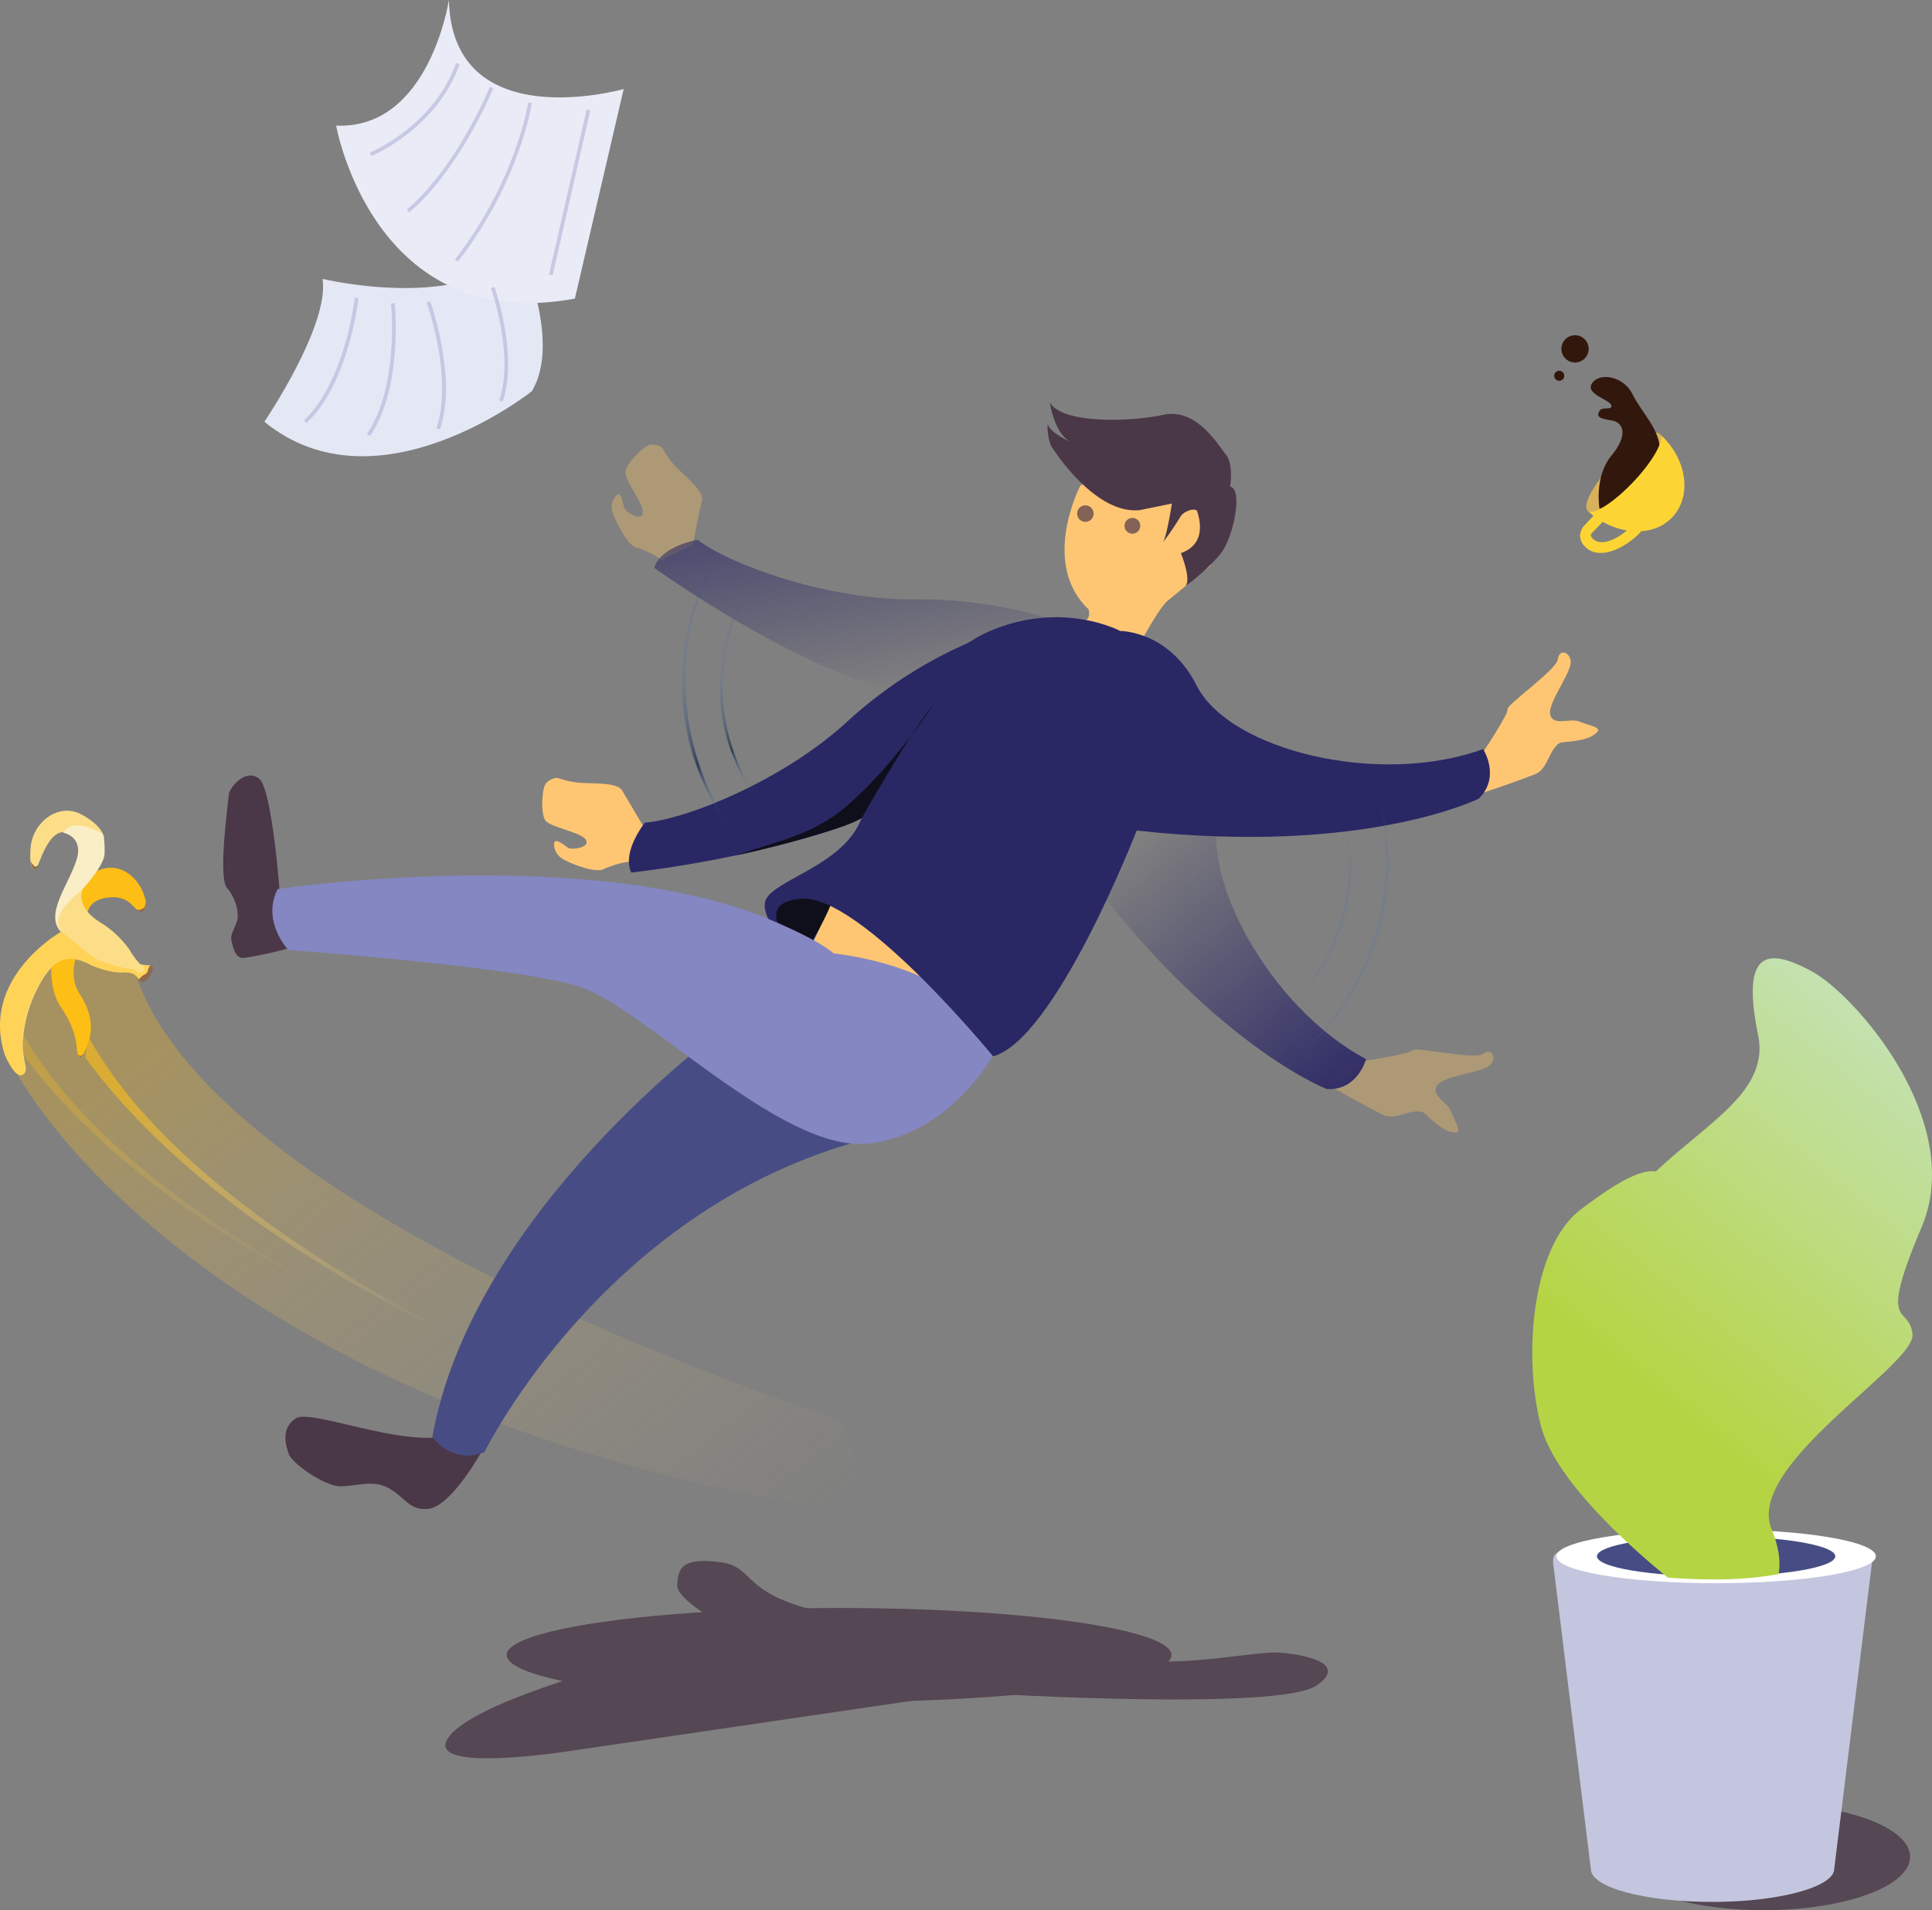 <svg xmlns="http://www.w3.org/2000/svg" xmlns:xlink="http://www.w3.org/1999/xlink" viewBox="0 0 517.976 512.226">
  <rect x="0" y="0" width="517.976" height="512.226" fill="#808080" stroke="none"/>
  <defs>
    <style>
      .cls-1 {
        fill: #554753;
      }

      .cls-2 {
        fill: #fec673;
      }

      .cls-3, .cls-7 {
        fill: #4a3747;
      }

      .cls-4 {
        fill: #2a2765;
      }

      .cls-5 {
        fill: #fec764;
        opacity: 0.36;
      }

      .cls-6 {
        fill: url(#linear-gradient);
      }

      .cls-7 {
        opacity: 0.69;
      }

      .cls-8 {
        fill: url(#linear-gradient-2);
      }

      .cls-9 {
        fill: url(#linear-gradient-3);
      }

      .cls-10 {
        fill: url(#linear-gradient-4);
      }

      .cls-11 {
        fill: #fdbe16;
      }

      .cls-12 {
        fill: #fcde88;
      }

      .cls-13 {
        fill: #90684c;
      }

      .cls-14 {
        fill: #faeec6;
      }

      .cls-15 {
        fill: #ffd358;
      }

      .cls-16 {
        fill: #474d84;
      }

      .cls-17 {
        fill: #8487c2;
      }

      .cls-18 {
        fill: #0e0f1a;
      }

      .cls-19 {
        fill: url(#linear-gradient-5);
      }

      .cls-20 {
        fill: #fcd534;
      }

      .cls-21 {
        fill: #d8b15a;
      }

      .cls-22 {
        fill: #32170d;
      }

      .cls-23, .cls-24, .cls-25, .cls-26 {
        opacity: 0.63;
      }

      .cls-23 {
        fill: url(#linear-gradient-6);
      }

      .cls-24 {
        fill: url(#linear-gradient-7);
      }

      .cls-25 {
        fill: url(#linear-gradient-8);
      }

      .cls-26 {
        fill: url(#linear-gradient-9);
      }

      .cls-27 {
        fill: #e4e8f5;
      }

      .cls-28 {
        fill: #e9ebf6;
      }

      .cls-29 {
        fill: none;
        stroke: #9d9dcd;
        stroke-miterlimit: 10;
        opacity: 0.43;
      }

      .cls-30 {
        fill: #c4c6e0;
      }

      .cls-31 {
        fill: #fff;
      }

      .cls-32 {
        fill: url(#linear-gradient-10);
      }
    </style>
    <linearGradient id="linear-gradient" x1="-0.037" y1="-0.748" x2="0.755" y2="0.897" gradientUnits="objectBoundingBox">
      <stop offset="0" stop-color="#2a2765"/>
      <stop offset="1" stop-color="#2a2765" stop-opacity="0"/>
    </linearGradient>
    <linearGradient id="linear-gradient-2" x1="0.1" y1="0.251" x2="0.961" y2="0.997" gradientUnits="objectBoundingBox">
      <stop offset="0.008" stop-color="#fdbe16" stop-opacity="0.302"/>
      <stop offset="0.299" stop-color="#fdca49" stop-opacity="0.212"/>
      <stop offset="0.601" stop-color="#fcd56e" stop-opacity="0.122"/>
      <stop offset="0.846" stop-color="#fcdc82" stop-opacity="0.047"/>
      <stop offset="1" stop-color="#fcde88" stop-opacity="0"/>
    </linearGradient>
    <linearGradient id="linear-gradient-3" x1="0.079" y1="0.202" x2="1.012" y2="0.885" gradientUnits="objectBoundingBox">
      <stop offset="0.008" stop-color="#fdbe16" stop-opacity="0.6"/>
      <stop offset="0.299" stop-color="#fdca49" stop-opacity="0.424"/>
      <stop offset="0.601" stop-color="#fcd56e" stop-opacity="0.243"/>
      <stop offset="0.846" stop-color="#fcdc82" stop-opacity="0.094"/>
      <stop offset="1" stop-color="#fcde88" stop-opacity="0"/>
    </linearGradient>
    <linearGradient id="linear-gradient-4" x1="0.073" y1="0.21" x2="1.024" y2="0.865" gradientUnits="objectBoundingBox">
      <stop offset="0.008" stop-color="#fdbe16" stop-opacity="0.302"/>
      <stop offset="0.164" stop-color="#fdc122" stop-opacity="0.251"/>
      <stop offset="0.418" stop-color="#fdc83f" stop-opacity="0.176"/>
      <stop offset="0.736" stop-color="#fdd368" stop-opacity="0.078"/>
      <stop offset="1" stop-color="#fcde88" stop-opacity="0"/>
    </linearGradient>
    <linearGradient id="linear-gradient-5" x1="0.246" y1="0.097" x2="1.021" y2="1.007" gradientUnits="objectBoundingBox">
      <stop offset="0" stop-color="#2a2765" stop-opacity="0"/>
      <stop offset="1" stop-color="#2a2765"/>
    </linearGradient>
    <linearGradient id="linear-gradient-6" x1="0.193" y1="0.175" x2="0.936" y2="0.773" gradientUnits="objectBoundingBox">
      <stop offset="0" stop-color="#426db5" stop-opacity="0.2"/>
      <stop offset="0.037" stop-color="#3d65a9" stop-opacity="0.255"/>
      <stop offset="0.167" stop-color="#2e4e85" stop-opacity="0.455"/>
      <stop offset="0.286" stop-color="#203a68" stop-opacity="0.635"/>
      <stop offset="0.389" stop-color="#132a53" stop-opacity="0.792"/>
      <stop offset="0.472" stop-color="#081e45" stop-opacity="0.922"/>
      <stop offset="0.524" stop-color="#041940"/>
      <stop offset="0.558" stop-color="#0e244d" stop-opacity="0.945"/>
      <stop offset="0.676" stop-color="#254071" stop-opacity="0.745"/>
      <stop offset="0.784" stop-color="#33548e" stop-opacity="0.565"/>
      <stop offset="0.877" stop-color="#3b61a2" stop-opacity="0.408"/>
      <stop offset="0.952" stop-color="#3f69ae" stop-opacity="0.278"/>
      <stop offset="1" stop-color="#426db5" stop-opacity="0.2"/>
    </linearGradient>
    <linearGradient id="linear-gradient-7" x1="0.188" y1="0.176" x2="0.932" y2="0.773" xlink:href="#linear-gradient-6"/>
    <linearGradient id="linear-gradient-8" x1="-83.562" y1="3.545" x2="-83.158" y2="4.169" xlink:href="#linear-gradient-6"/>
    <linearGradient id="linear-gradient-9" x1="-109.965" y1="4.704" x2="-109.56" y2="5.328" xlink:href="#linear-gradient-6"/>
    <linearGradient id="linear-gradient-10" x1="0.352" y1="0.757" x2="0.787" y2="-0.003" gradientUnits="objectBoundingBox">
      <stop offset="0.014" stop-color="#b5d443"/>
      <stop offset="1" stop-color="#c6e3bf"/>
    </linearGradient>
  </defs>
  <g id="Group_81" data-name="Group 81" transform="translate(-691 -129)">
    <ellipse id="Ellipse_18" data-name="Ellipse 18" class="cls-1" cx="39.26" cy="14.318" rx="39.26" ry="14.318" transform="translate(1124.589 612.59)"/>
    <path id="Path_1529" data-name="Path 1529" class="cls-2" d="M212.023-359.741s-4.812-8.085-6.16-10.395c-1.251-2.31-7.8-1.829-11.261-2.117a24.173,24.173,0,0,1-6.16-1.347,4.608,4.608,0,0,0-3.08,1.54c-1.059,1.444-1.444,8.085-.1,9.913s9.336,3.08,10.78,5.1c1.444,2.117-3.657,2.887-4.716,2.214-.962-.674-3.369-2.6-3.657-1.444-.385,1.155.385,3.369,2.214,4.427,1.829,1.155,8.566,3.85,10.876,2.791,2.214-1.059,6.833-2.406,7.315-1.829Z" transform="translate(651.97 711.166)"/>
    <path id="Path_1530" data-name="Path 1530" class="cls-3" d="M165.93-187.034s-8.47,15.592-14.822,16.169c-5.1.481-6.16-3.176-10.587-5.582-4.331-2.406-8.855-.385-13.09-.481s-12.9-6.256-13.667-8.662c-.674-2.021-2.406-6.93,2.021-9.625s34.36,10.3,44.273,3.08Z" transform="translate(654.656 704.484)"/>
    <path id="Path_1531" data-name="Path 1531" class="cls-2" d="M334.135-455.334s-10.876,20.789,2.214,33.2c0,0,.77,2.695-1.251,2.984,0,0,3.85,4.235,8.181,5.486,2.887.866,6.641-1.54,7.411-.385,0,0,5.2-9.625,7.315-10.78l11.068-9.143,1.444-20.693-12.608-9.24-15.014,3.272Z" transform="translate(646.509 714.555)"/>
    <path id="Path_1532" data-name="Path 1532" class="cls-3" d="M326.739-465.592S338-447.882,350.03-449.326l8.47-1.732s-1.347,8.855-2.406,10.395a74.618,74.618,0,0,0,4.62-6.737c.77-1.636,4.331-2.791,4.62-1.444.385,1.347,2.791,8.566-4.427,11.068,0,0,3.176,7.7.962,9.047a56.269,56.269,0,0,0,9.528-8.662c3.657-4.427,6.256-17.709,2.695-18.19,0,0,1.059-5.871-1.155-8.662s-7.988-12.608-16.843-10.587c-8.951,1.925-27.141,2.406-30.318-3.369,0,0,1.155,8.181,5.39,10.491,0,0-5.1-2.117-5.967-4.62C325.1-472.233,325.1-467.421,326.739-465.592Z" transform="translate(646.687 715.092)"/>
    <path id="Path_1533" data-name="Path 1533" class="cls-4" d="M301.572-412.1a117.493,117.493,0,0,0-34.649,22.137c-17.132,15.688-43.022,26.083-54.09,26.949,0,0-6.256,7.8-3.657,13.378,0,0,48.893-5.2,72.666-20.115l16.747-27.238Z" transform="translate(651.064 712.611)"/>
    <path id="Path_1534" data-name="Path 1534" class="cls-5" d="M225.55-439.55s1.732-9.24,2.406-11.838c.577-2.6-4.524-6.545-6.93-9.047a22.087,22.087,0,0,1-3.657-5.1,4.306,4.306,0,0,0-3.272-.866c-1.732.289-6.449,5-6.641,7.315s4.909,8.47,4.62,10.972-4.716-.289-5-1.444-.77-4.139-1.829-3.465a4.409,4.409,0,0,0-1.251,4.812c.674,2.021,3.85,8.662,6.256,9.336s6.737,2.791,6.641,3.465Z" transform="translate(651.244 714.652)"/>
    <path id="Path_1535" data-name="Path 1535" class="cls-6" d="M325.995-417.282a118.772,118.772,0,0,0-40.52-6.641c-23.292.192-49.471-9.24-58.229-15.977,0,0-9.817,1.636-11.646,7.507,0,0,39.846,28.778,67.565,33.494l30.7-9.047Z" transform="translate(650.799 713.655)"/>
    <path id="Path_1536" data-name="Path 1536" class="cls-2" d="M445.906-381.07s7.411-11.068,7.026-12.223,13.186-10.587,13.474-13.378,3.176-2.214,3.465.577c.289,2.887-6.352,11.261-5.486,14.341s5.39.77,7.7,1.732,5.967,1.54,5,2.695-2.695,2.117-6.545,2.6-3.561,0-5.1,1.925-2.214,5.775-5.1,6.93-13.571,5-15.3,5.294-1.54-6.93-1.54-6.93Z" transform="translate(642.245 712.476)"/>
    <path id="Path_1537" data-name="Path 1537" class="cls-3" d="M110.8-341.478s-2.021-28.778-5.582-31.858c-3.657-3.08-8.085,2.5-8.181,4.235s-2.984,22.04-.481,25.024c2.5,2.887,3.272,6.833,2.695,8.855-.674,2.021-1.829,3.754-1.54,5s.866,5.2,3.369,4.909,12.416-2.31,14.052-3.465Z" transform="translate(655.306 711.19)"/>
    <circle id="Ellipse_11" data-name="Ellipse 11" class="cls-7" cx="2.214" cy="2.214" r="2.214" transform="translate(979.778 264.515)"/>
    <circle id="Ellipse_12" data-name="Ellipse 12" class="cls-7" cx="2.117" cy="2.117" r="2.117" transform="translate(992.482 267.883)"/>
    <path id="Path_1538" data-name="Path 1538" class="cls-8" d="M37.5-293.734s46.006,92.2,229.547,119.827l-7.7-25.7S92.457-252.348,69.935-319.047L54.632-330.5,40.484-317.7Z" transform="translate(657.485 709.548)"/>
    <path id="Path_1539" data-name="Path 1539" class="cls-9" d="M157.677-220.464a331.329,331.329,0,0,1-55.245-31.858c-26.083-18.961-39.75-35.8-45.332-43.6l.77-5.678C72.981-274.17,106.378-246.932,157.677-220.464Z" transform="translate(656.749 708.463)"/>
    <path id="Path_1540" data-name="Path 1540" class="cls-10" d="M121.8-233.034A277.969,277.969,0,0,1,75.31-261.523C53.269-278.462,41.816-293.477,37.1-300.6l.674-5.1C50.478-281.061,78.582-256.711,121.8-233.034Z" transform="translate(657.5 708.617)"/>
    <g id="Group_73" data-name="Group 73" transform="translate(691 346.398)">
      <path id="Path_1541" data-name="Path 1541" class="cls-11" d="M57.539-335.7s-.385-3.946,5.2-4.812c5.582-.77,6.833,2.406,8.181,3.272s3.369.192,1.732-4.235c-1.54-4.427-6.448-8.951-12.416-6.256,0,0-6.833,3.561-6.833,7.8Z" transform="translate(-34.112 363.827)"/>
      <path id="Path_1542" data-name="Path 1542" class="cls-12" d="M61.626-356.99s-.1-3.272-6.16-6.449c-6.064-3.272-12.993,2.117-13.571,8.758-.577,6.737,1.251,6.16,1.636,5.678s3.272-10.876,7.8-9.528l7.7,2.021Z" transform="translate(-33.676 364.423)"/>
      <path id="Path_1543" data-name="Path 1543" class="cls-13" d="M44.017-349.434s-.674.866-1.155.385A5.237,5.237,0,0,1,41.9-350.3s.192,2.021,1.155,2.117C43.729-348.183,44.017-349.434,44.017-349.434Z" transform="translate(-33.68 363.893)"/>
      <path id="Path_1544" data-name="Path 1544" class="cls-14" d="M51.3-338.26s10.587-10.01,10.683-14.533c.1-4.62-.577-5.294-.577-5.294s-7.988-4.812-10.491-.289c0,0,5.486.962,3.561,7.218-2.117,6.833-8.758,14.726-4.139,19.442l3.176-2.5-1.347-3.465Z" transform="translate(-33.937 364.269)"/>
      <path id="Path_1545" data-name="Path 1545" class="cls-12" d="M73.541-322.092s-2.31-.1-2.695-.481a17.741,17.741,0,0,1-2.695-3.657,26.687,26.687,0,0,0-6.833-6.737c-2.6-1.636-7.218-4.427-5.871-9.432,0,0-9.625,6.833-5.486,11.261,0,0-21.848,12.223-15.111,33.013,0,0,2.695,6.449,4.62,5.294,1.925-1.059-.289-3.946,0-8.758a36.147,36.147,0,0,1,3.465-13.378c2.021-4.042,5.967-12.416,15.014-7.218,0,0,4.716,2.021,7.892,1.925s3.946.385,5,2.021l2.5-1.251.962-2.31L74.118-322Z" transform="translate(-33.367 363.596)"/>
      <path id="Path_1546" data-name="Path 1546" class="cls-11" d="M54.339-323.808s-1.925,5.294.577,9.432c2.6,4.139,4.62,8.47,2.406,14.341s-2.695,2.6-2.887.192c-.192-2.5-1.347-6.256-4.331-10.587S47.217-322.749,48.468-324Z" transform="translate(-33.896 362.906)"/>
      <path id="Path_1547" data-name="Path 1547" class="cls-15" d="M49.76-330.7S27.912-318.477,34.65-297.687c0,0,2.695,6.448,4.62,5.293,1.925-1.059-.289-3.946,0-8.758a36.147,36.147,0,0,1,3.465-13.378c2.021-4.042,5.967-12.416,15.014-7.219,0,0,4.716,2.021,7.892,1.925s3.946.385,5,2.021l2.5-1.251.962-2.31-.192-.193h-.385s-2.31-.1-2.695-.481c0,0,2.021.962.866,2.021s-1.925-.577-2.406-.577-8.662-1.155-12.512-4.427C52.936-328.39,49.76-330.7,49.76-330.7Z" transform="translate(-33.36 363.157)"/>
      <path id="Path_1548" data-name="Path 1548" class="cls-13" d="M56.447-296.6a4.075,4.075,0,0,1-.674.481c-.192,0-.674-.289-.674-.481,0,0,.193.77.577.866C55.966-295.734,56.447-296.6,56.447-296.6Z" transform="translate(-34.176 361.877)"/>
      <path id="Path_1549" data-name="Path 1549" class="cls-13" d="M73.895-339s-.289,1.54-.577,1.636c-.192.1-1.251.866-2.117.289,0,0,1.155,1.059,2.021.481S73.895-339,73.895-339Z" transform="translate(-34.78 363.469)"/>
      <path id="Path_1550" data-name="Path 1550" class="cls-13" d="M75.853-320.819s-.192-.866-.866-.289c-.577.577-.481,1.732-1.059,2.021S72-317.835,72.1-317.45c0,.385.77.77,1.444.385A5.394,5.394,0,0,0,75.853-320.819Z" transform="translate(-34.814 362.804)"/>
    </g>
    <path id="Path_1551" data-name="Path 1551" class="cls-16" d="M231.567-303.6S164.676-255.087,153.8-194.452c0,0,5.1,7.6,13.956,4.139,0,0,34.36-70.26,109.817-85.659,0,0,8.758-14.918,6.641-17.613s-38.4-15.014-38.4-15.014Z" transform="translate(653.119 708.726)"/>
    <path id="Path_1552" data-name="Path 1552" class="cls-17" d="M304.388-301.356S292.55-277.1,269.066-274.5s-60.25-36.862-78.056-42.252-77.478-9.625-77.478-9.625-7.315-7.7-2.887-16.362c0,0,90.568-13.475,138.98,11.357l17.9-1.54,34.264,16.843Z" transform="translate(654.793 710.144)"/>
    <path id="Path_1553" data-name="Path 1553" class="cls-2" d="M258.8-325.91s31.954.385,47.642,19.923L316.548-320.9l-13.667-23.2-37.151,2.5Z" transform="translate(649.178 710.058)"/>
    <path id="Path_1554" data-name="Path 1554" class="cls-18" d="M256.855-324.272s7.8-13.378,7.988-16.458l-8.662-.77-6.93,2.406L248-337.65s1.732,5.582,8.566,14.244Z" transform="translate(649.583 709.961)"/>
    <path id="Path_1555" data-name="Path 1555" class="cls-5" d="M412.168-294.724s13.186-1.925,13.763-2.984,16.747,2.695,18.961.962,3.85.866,1.925,2.984-12.7,2.791-14.341,5.582c-1.636,2.695,3.08,4.524,3.85,6.93.866,2.406,2.887,5.486,1.347,5.582s-3.369-.577-6.256-3.08-2.406-2.695-4.812-2.5c-2.5.192-5.775,2.214-8.566.866s-12.7-6.737-14.148-7.8,4.139-5.775,4.139-5.775Z" transform="translate(643.741 708.324)"/>
    <path id="Path_1556" data-name="Path 1556" class="cls-19" d="M372.054-366.3c-7.026,18.383,12.9,54.668,38.787,68.431,0,0-2.31,8.566-10.587,7.988,0,0-31.761-12.223-67.854-62.271" transform="translate(646.415 710.892)"/>
    <path id="Path_1557" data-name="Path 1557" class="cls-4" d="M341.683-414.644s13.09-.1,20.5,14.629c8.855,17.517,49.182,27.141,76.8,17.036,0,0,4.812,7.411-1.155,13.282,0,0-30.414,15.3-91.723,8.566,0,0-21.752,56.015-38.5,60.539,0,0-35.419-43.311-51.3-42.252s.77,16.554.77,16.554-14.341-11.742-9.817-17.228,22.907-9.625,25.794-23.388,15.5-39.846,33.494-47.642C326.188-423.017,341.683-414.644,341.683-414.644Z" transform="translate(649.644 712.845)"/>
    <path id="Path_1558" data-name="Path 1558" class="cls-17" d="M245.1-335.2s15.3,5.967,20.116,10.491c0,0-3.946,9.817-4.139,9.721s-11.935-5.775-11.935-6.063C249.142-321.244,245.1-335.2,245.1-335.2Z" transform="translate(649.692 709.724)"/>
    <path id="Path_1559" data-name="Path 1559" class="cls-18" d="M272.194-363.682S284.9-386.4,291.347-394c0,0-10.683,16.362-23.2,27.142-9.047,7.8-18.191,9.336-29.451,13.186C238.6-353.48,267.381-360.121,272.194-363.682Z" transform="translate(649.932 711.932)"/>
    <ellipse id="Ellipse_13" data-name="Ellipse 13" class="cls-1" cx="89.124" cy="12.608" rx="89.124" ry="12.608" transform="translate(826.842 560.183)"/>
    <g id="Group_74" data-name="Group 74" transform="translate(1114.619 266.825)">
      <path id="Path_1560" data-name="Path 1560" class="cls-20" d="M489.862-442.384c-4.139,4.427-11.068,7.8-14.822,4.235a4.317,4.317,0,0,1-1.54-3.272,4.326,4.326,0,0,1,1.251-2.695l2.791-2.984,2.117,2.021L476.676-442h0a.823.823,0,0,0-.289.577,1.492,1.492,0,0,0,.674,1.059c2.406,2.31,7.507-.577,10.3-3.561Z" transform="translate(-473.5 447.1)"/>
    </g>
    <path id="Path_1561" data-name="Path 1561" class="cls-21" d="M495.22-468.932a2.1,2.1,0,0,0-.289-.481c-1.444-1.444-7.026,2.021-12.32,7.7-5.39,5.679-8.47,11.453-7.026,12.8a1.565,1.565,0,0,0,.577.289c2.021.481,7.026-2.887,11.838-7.988S495.8-466.91,495.22-468.932Z" transform="translate(641.054 714.775)"/>
    <path id="Path_1562" data-name="Path 1562" class="cls-22" d="M478.809-449.977s-1.444-8.566,3.176-14.148,3.369-9.047-.1-9.528-3.85-1.155-3.08-2.5,3.561,0,3.176-1.54-7.219-2.984-5.1-5.967,8.47-1.732,10.78,2.984c2.214,4.716,8.085,10.106,7.218,15.784S492.091-451.228,478.809-449.977Z" transform="translate(641.007 715.358)"/>
    <path id="Path_1563" data-name="Path 1563" class="cls-20" d="M495.327-469l-.1.1c.578,1.925-2.406,7.122-7.315,12.32-4.812,5.1-9.817,8.47-11.838,7.988l-.577-.289c6.93,6.545,17.324,7.6,22.714,1.925C503.6-452.542,502.353-462.455,495.327-469Z" transform="translate(641.044 714.747)"/>
    <path id="Path_1564" data-name="Path 1564" class="cls-1" d="M307.6-118.988s79.018,4.812,89.028-2.117c10.106-6.93-7.892-8.951-11.55-8.855-13.474.674-32.531,5.967-53.8-1.54Z" transform="translate(647.346 702.078)"/>
    <path id="Path_1565" data-name="Path 1565" class="cls-1" d="M233.838-138.461S221.615-145.2,222-149.048c.289-3.85.674-7.411,11.261-6.064,10.587,1.251,4.524,9.336,32.435,14.437l-17.613,7.026Z" transform="translate(650.56 702.975)"/>
    <path id="Path_1566" data-name="Path 1566" class="cls-1" d="M204.658-126.913s-40.9,10.587-46.679,20.212,35.13,2.887,35.13,2.887l101.54-14.918L266.255-129.8Z" transform="translate(652.983 702.014)"/>
    <path id="Path_1567" data-name="Path 1567" class="cls-23" d="M231-431.8a63.377,63.377,0,0,0-3.369,8.374,68.622,68.622,0,0,0-2.214,8.758,69.728,69.728,0,0,0-.962,17.9,69,69,0,0,0,3.561,17.613,87.024,87.024,0,0,0,7.6,16.362c-.866-1.251-1.732-2.5-2.5-3.85s-1.54-2.6-2.214-3.946-1.347-2.695-1.925-4.139c-.674-1.348-1.155-2.791-1.732-4.235a56.631,56.631,0,0,1-2.5-8.758,70.688,70.688,0,0,1-1.347-9.047,67.924,67.924,0,0,1,1.251-18.191A56.768,56.768,0,0,1,231-431.8Z" transform="translate(650.512 713.35)"/>
    <path id="Path_1568" data-name="Path 1568" class="cls-24" d="M239.674-422.7a36.316,36.316,0,0,0-2.5,6.352,55.674,55.674,0,0,0-1.636,6.641,53.377,53.377,0,0,0-.77,13.571,51.7,51.7,0,0,0,2.695,13.282,66.119,66.119,0,0,0,5.775,12.416c-.577-.962-1.251-1.925-1.829-2.887s-1.155-1.925-1.732-2.984c-.481-1.059-1.059-2.021-1.444-3.08-.481-1.059-.866-2.117-1.347-3.176a48.211,48.211,0,0,1-1.925-6.641A40.3,40.3,0,0,1,234-396.04a50.8,50.8,0,0,1,.962-13.763A41.607,41.607,0,0,1,239.674-422.7Z" transform="translate(650.113 713.009)"/>
    <path id="Path_1569" data-name="Path 1569" class="cls-25" d="M396.6-300.379a57.849,57.849,0,0,0,6.16-6.641,56.879,56.879,0,0,0,5.2-7.411,67.805,67.805,0,0,0,7.411-16.362,68.326,68.326,0,0,0,3.08-17.709,87.067,87.067,0,0,0-1.155-18c.289,1.444.674,2.984.866,4.427.192,1.54.481,2.984.674,4.524s.289,2.984.385,4.524.1,3.08.1,4.524a56.494,56.494,0,0,1-.866,9.047,69.387,69.387,0,0,1-2.021,8.855,69.374,69.374,0,0,1-7.7,16.458A53.773,53.773,0,0,1,396.6-300.379Z" transform="translate(644.005 710.899)"/>
    <path id="Path_1570" data-name="Path 1570" class="cls-26" d="M391.9-311.452a37.472,37.472,0,0,0,4.62-5,44.967,44.967,0,0,0,3.946-5.582,48.114,48.114,0,0,0,5.582-12.416,52.689,52.689,0,0,0,2.31-13.378,65.26,65.26,0,0,0-.866-13.667c.193,1.155.481,2.214.674,3.369s.385,2.214.481,3.369l.289,3.465c.1,1.155.1,2.31.1,3.465a53.038,53.038,0,0,1-.577,6.833,52.608,52.608,0,0,1-1.54,6.737,49.564,49.564,0,0,1-5.871,12.512A46.778,46.778,0,0,1,391.9-311.452Z" transform="translate(644.182 710.712)"/>
    <path id="Path_1571" data-name="Path 1571" class="cls-27" d="M175.335-521.3s11.55,25.024,3.369,38.5c0,0-41.386,33.012-71.7,8.181,0,0,17.517-25.794,15.592-38.306C122.5-512.927,161.668-503.591,175.335-521.3Z" transform="translate(654.876 716.71)"/>
    <g id="Group_76" data-name="Group 76" transform="translate(781.125 129)">
      <path id="Path_1572" data-name="Path 1572" class="cls-28" d="M127-556.614s9.913,56.4,64,46.391l13.089-56.208s-45.91,13.09-46.872-23.869C157.221-590.3,152.024-555.555,127-556.614Z" transform="translate(-127 590.3)"/>
      <g id="Group_75" data-name="Group 75" transform="translate(9.24 17.036)">
        <path id="Path_1573" data-name="Path 1573" class="cls-29" d="M136.6-548.25s17.324-7.122,23.388-24.35" transform="translate(-136.6 572.6)"/>
        <path id="Path_1574" data-name="Path 1574" class="cls-29" d="M169.425-565.9S160.571-544.245,147-532.791" transform="translate(-136.99 572.349)"/>
        <path id="Path_1575" data-name="Path 1575" class="cls-29" d="M180.23-561.7s-2.984,20.693-19.73,42.348" transform="translate(-137.497 572.191)"/>
        <line id="Line_1" data-name="Line 1" class="cls-29" x1="10.106" y2="44.273" transform="translate(48.316 12.416)"/>
      </g>
    </g>
    <path id="Path_1576" data-name="Path 1576" class="cls-30" d="M556.267-136.526c0-6.448-19.153-1.251-42.733-1.251s-42.733-5.2-42.733,1.251v.77l10.106,82c0,5,14.533,8.855,32.627,8.855,17.9,0,32.628-4.042,32.628-8.855l10.106-82Z" transform="translate(636.601 683.913)"/>
    <ellipse id="Ellipse_14" data-name="Ellipse 14" class="cls-31" cx="42.83" cy="7.218" rx="42.83" ry="7.218" transform="translate(1108.267 539.11)"/>
    <ellipse id="Ellipse_15" data-name="Ellipse 15" class="cls-16" cx="31.954" cy="5.39" rx="31.954" ry="5.39" transform="translate(1119.143 540.938)"/>
    <path id="Intersection_1" data-name="Intersection 1" class="cls-32" d="M-1897.828-581.152c-7.151-5.765-29.807-24.992-33.93-40.351-4.908-18.286-2.791-48.316,10.683-58.422,8.779-6.584,15.271-10.675,20.06-10.147,14.146-13.335,30.424-21.612,27.39-36.533-4.62-22.714,2.407-23.58,14.341-17.131s41.483,40.52,29.452,68.719c-11.936,28.2-3.273,20.309-2.406,28.586.963,8.276-44.754,35.033-37.825,52.165,2.125,5.181,2.489,9.166,1.912,12.2a95.606,95.606,0,0,1-17.42,1.412C-1890.584-580.649-1895-580.922-1897.828-581.152Z" transform="translate(3035.983 1133.182)"/>
    <circle id="Ellipse_16" data-name="Ellipse 16" class="cls-22" cx="3.657" cy="3.657" r="3.657" transform="translate(1109.614 218.894)"/>
    <circle id="Ellipse_17" data-name="Ellipse 17" class="cls-22" cx="1.347" cy="1.347" r="1.347" transform="translate(1107.689 228.422)"/>
    <path id="Path_1577" data-name="Path 1577" class="cls-29" d="M132.163-507.3s-2.406,22.425-13.763,33.2" transform="translate(654.448 716.185)"/>
    <path id="Path_1578" data-name="Path 1578" class="cls-29" d="M142.545-505.8s2.31,22.425-6.545,35.322" transform="translate(653.787 716.128)"/>
    <path id="Path_1579" data-name="Path 1579" class="cls-29" d="M152.7-506.2s7.315,20.308,2.6,34.071" transform="translate(653.16 716.143)"/>
    <path id="Path_1580" data-name="Path 1580" class="cls-29" d="M170.6-510.2s6.448,18.094,2.214,30.414" transform="translate(652.489 716.293)"/>
  </g>
</svg>
